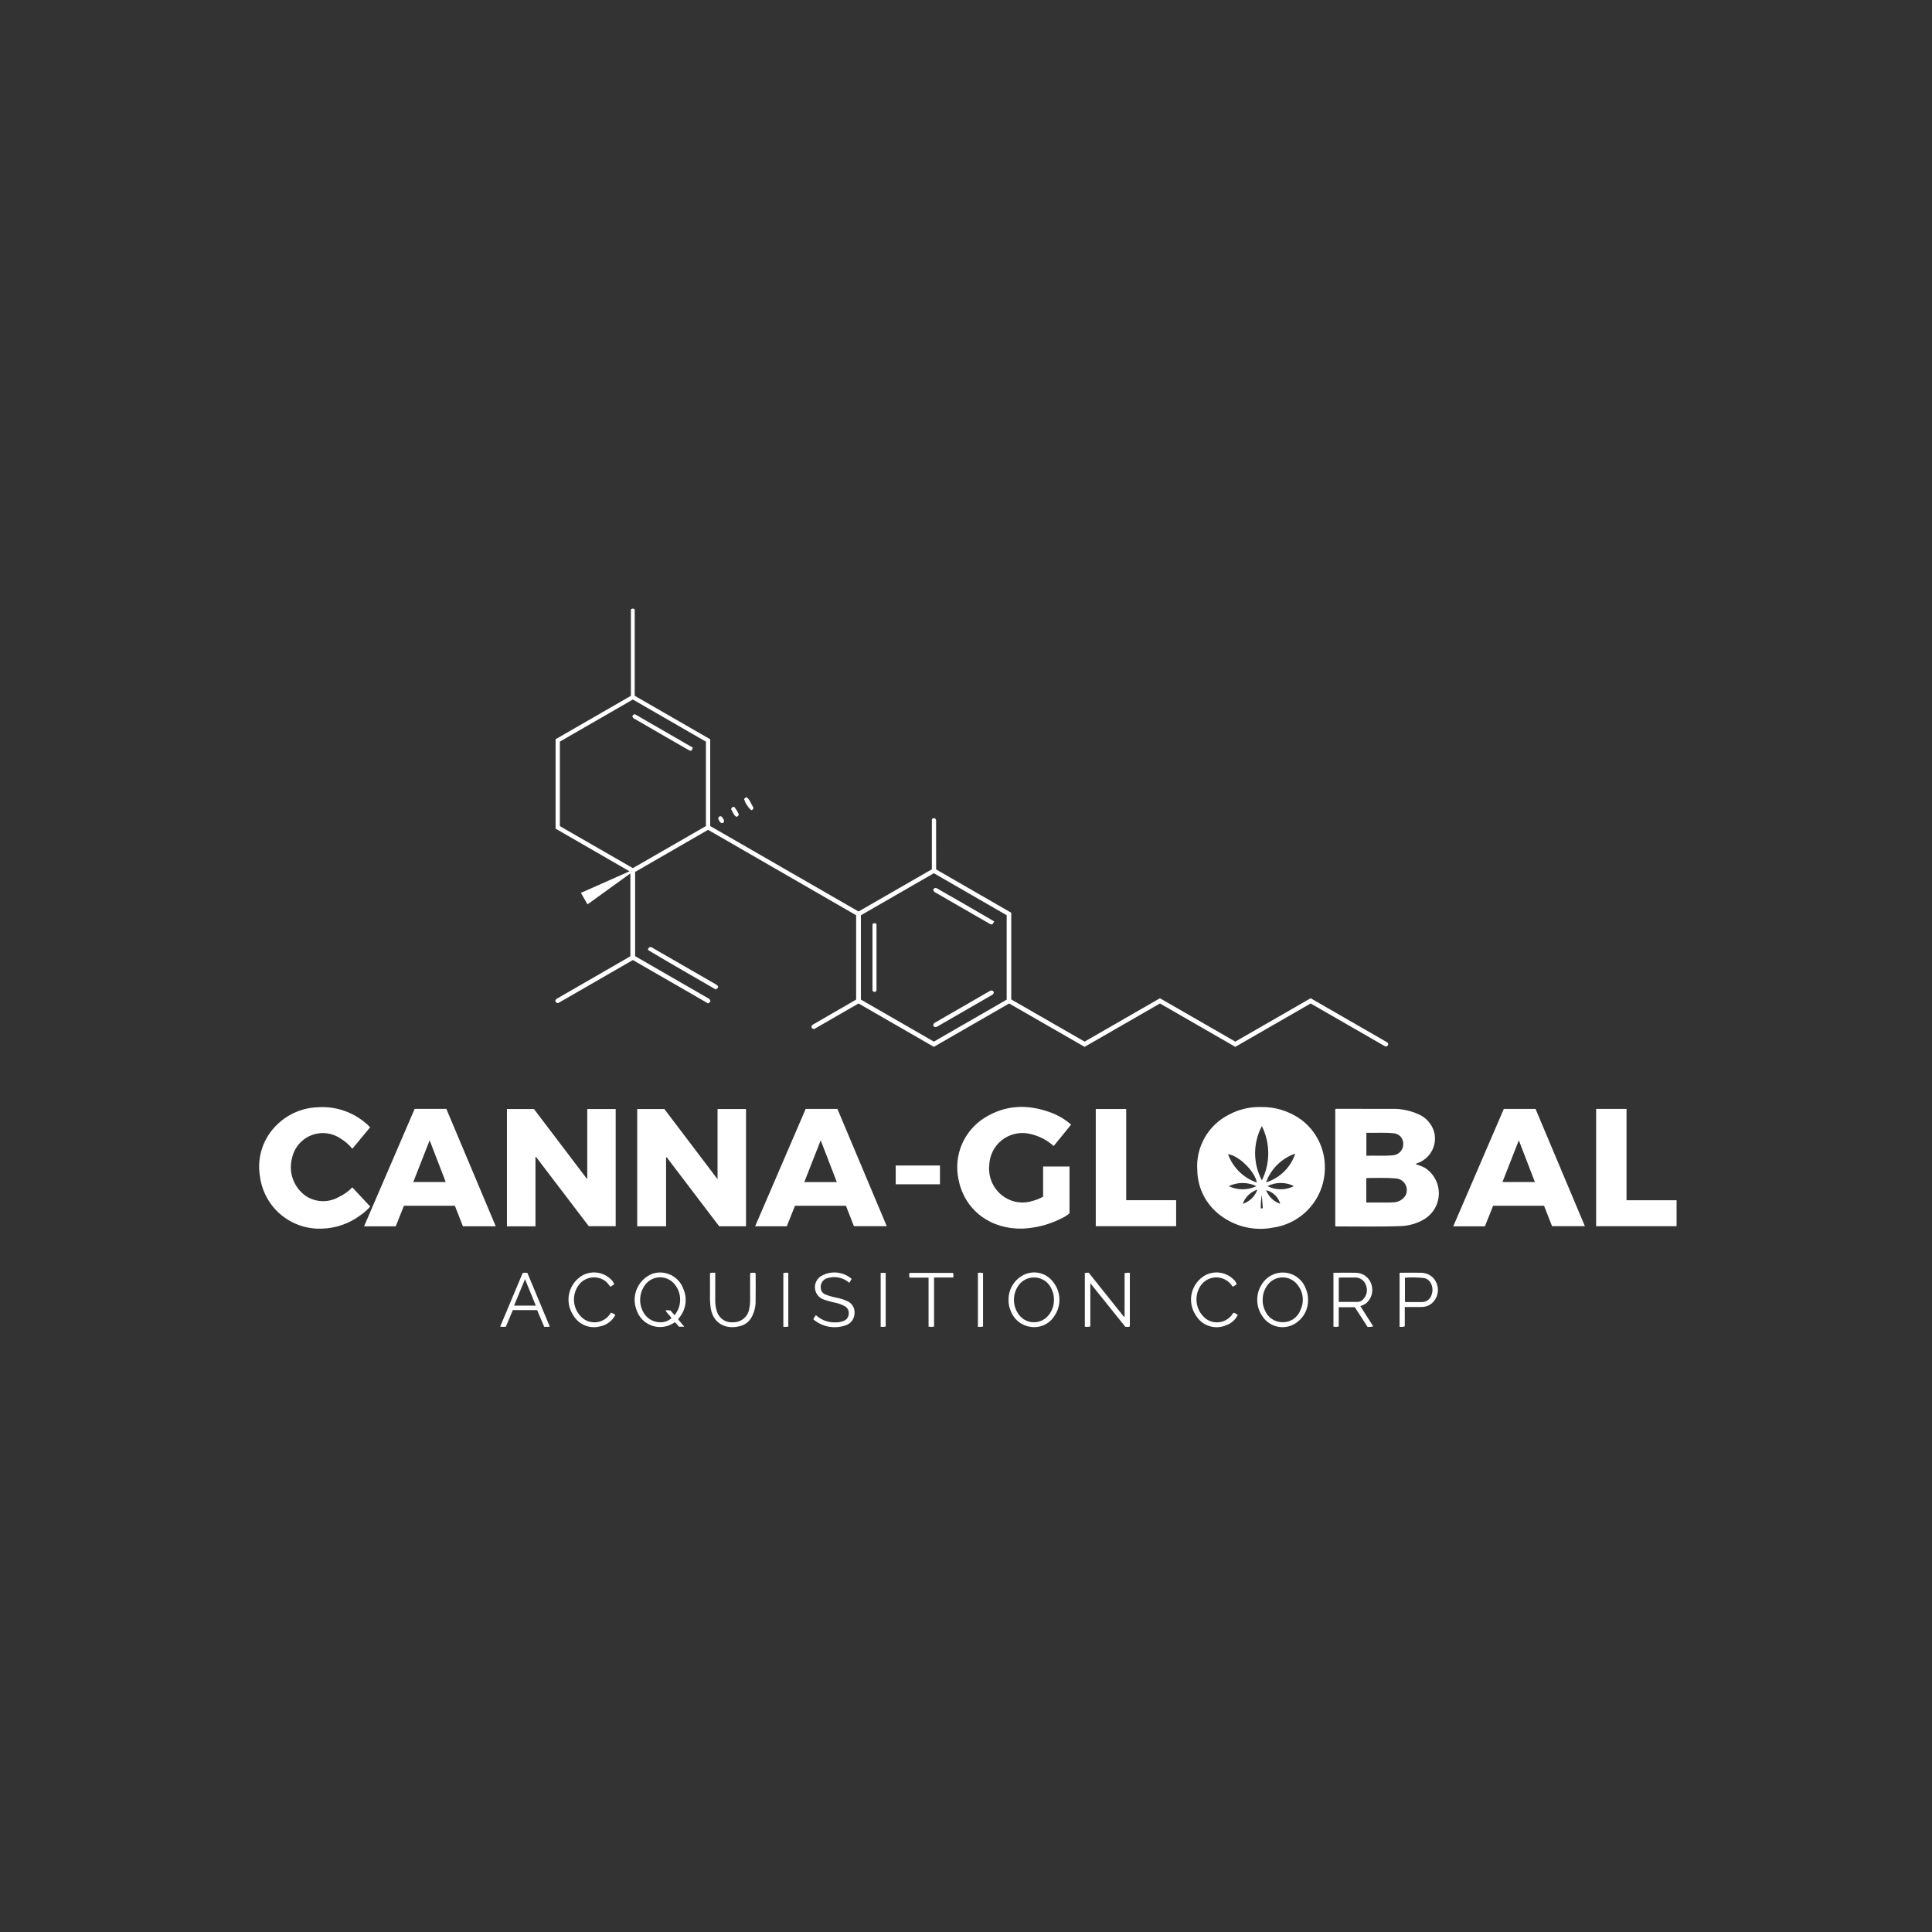 <svg width="500" height="500" viewBox="0 0 500 500" fill="none" xmlns="http://www.w3.org/2000/svg">
<rect x="0" y="0" width="500" height="500" fill="#333333" stroke="none"/>
<path d="M183.25 214.761L164.369 225.652V247.452C166.87 248.893 169.37 250.334 171.867 251.774C175.604 253.929 179.341 256.084 183.077 258.239C183.397 258.424 183.757 258.565 183.861 259.053C183.825 259.167 183.771 259.275 183.701 259.373C183.557 259.489 183.4 259.589 183.233 259.67L163.784 248.46L144.439 259.608C143.981 259.546 143.748 259.379 143.715 259.021C143.799 258.528 144.212 258.4 144.55 258.205C150.464 254.793 156.379 251.383 162.295 247.975C162.566 247.819 162.833 247.655 163.142 247.47V226.041L152.046 234.051L150.334 231.073L162.918 225.493L143.787 214.453V191.309C150.224 187.6 156.682 183.878 163.27 180.082V157.722C163.677 157.42 163.933 157.432 164.265 157.721V180.065L183.803 191.321V213.781L222.192 235.893L241.167 224.969V211.995C241.268 211.875 241.405 211.793 241.558 211.761C241.712 211.729 241.871 211.751 242.01 211.821C242.066 211.88 242.116 211.943 242.16 212.011C242.273 212.306 242.307 212.625 242.259 212.937C242.266 216.628 242.269 220.319 242.269 224.01C242.269 224.323 242.269 224.636 242.269 225.006L261.711 236.214V258.657C268.041 262.295 274.35 265.922 280.692 269.567L300.195 258.348L319.696 269.566L339.198 258.345C345.759 262.125 352.33 265.911 358.91 269.703C359.016 269.757 359.107 269.837 359.172 269.937C359.237 270.037 359.274 270.152 359.28 270.271C359.249 270.581 359.056 270.757 358.574 270.852L339.196 259.699L319.696 270.923L300.195 259.699C293.704 263.435 287.226 267.164 280.695 270.923L261.165 259.699L241.683 270.923L222.195 259.699L210.73 266.304C210.328 266.269 210.075 266.151 210.019 265.818C209.956 265.44 210.217 265.254 210.502 265.089C212.233 264.09 213.965 263.09 215.695 262.088C217.647 260.962 219.604 259.834 221.567 258.705V236.863C208.85 229.528 196.078 222.16 183.25 214.761ZM144.891 213.797C151.234 217.448 157.532 221.073 163.785 224.673C170.132 221.017 176.433 217.388 182.689 213.785V191.94L163.781 181.037L144.891 191.93V213.797ZM222.801 236.873V258.695L241.684 269.568L260.528 258.71V236.856L241.682 225.989L222.801 236.873Z" fill="white"/>
<path d="M345.562 317.321V287.099C345.74 286.879 345.987 286.967 346.203 286.966C350.837 286.962 355.472 286.954 360.106 286.968C362.514 286.899 364.906 287.377 367.103 288.365C368.052 288.773 368.901 289.382 369.593 290.15C370.285 290.917 370.803 291.825 371.112 292.811C371.558 294.379 371.421 296.057 370.725 297.531C370.029 299.006 368.821 300.179 367.326 300.831C366.972 300.918 366.639 301.074 366.346 301.291C367.16 301.516 367.951 301.819 368.706 302.198C369.846 302.914 370.783 303.913 371.424 305.097C372.066 306.281 372.392 307.61 372.37 308.957C372.348 310.304 371.979 311.622 371.299 312.784C370.619 313.947 369.65 314.914 368.487 315.593C366.674 316.647 364.629 317.236 362.533 317.309C356.959 317.526 351.379 317.382 345.801 317.393C345.719 317.377 345.639 317.353 345.562 317.321ZM353.588 311.217C355.518 311.217 357.349 311.219 359.18 311.215C359.609 311.222 360.039 311.207 360.466 311.169C361.127 311.18 361.78 311.018 362.359 310.699C362.938 310.381 363.424 309.916 363.769 309.352C364 308.888 364.108 308.372 364.083 307.854C364.057 307.336 363.9 306.833 363.625 306.394C363.349 305.954 362.966 305.592 362.511 305.343C362.056 305.094 361.545 304.966 361.027 304.97C358.627 304.744 356.223 304.888 353.82 304.866C353.747 304.865 353.672 304.928 353.588 304.967L353.588 311.217ZM353.615 293.164V299.108C355.966 299.02 358.248 299.218 360.526 298.983C361.26 298.926 361.943 298.587 362.433 298.037C362.923 297.488 363.182 296.77 363.156 296.035C363.167 295.684 363.109 295.334 362.986 295.006C362.862 294.678 362.674 294.377 362.434 294.122C362.194 293.866 361.905 293.66 361.585 293.516C361.265 293.372 360.92 293.293 360.569 293.283C358.264 293.041 355.954 293.245 353.615 293.164Z" fill="white"/>
<path d="M185.697 305.173V287.018H193.067V317.361H186.123L172.535 299.493L172.383 299.536V317.354H164.906V287.018H171.939L185.697 305.173Z" fill="white"/>
<path d="M151.984 304.946V287.014H159.34V317.337H152.375L138.72 299.409L138.579 299.458V317.367H131.195V287.017H138.189L151.821 304.989L151.984 304.946Z" fill="white"/>
<path d="M107.309 286.98H115.515C119.763 297.075 124.023 307.2 128.296 317.355H119.798L117.723 312.049H104.536L102.412 317.375H94.219L107.309 286.98ZM115.35 305.906L111.193 295.115C109.745 298.8 108.362 302.319 106.953 305.906H115.35Z" fill="white"/>
<path d="M208.511 286.986H216.723C220.967 297.075 225.211 307.161 229.49 317.333H220.995C220.328 315.629 219.634 313.855 218.93 312.055H205.741C205.046 313.794 204.34 315.563 203.621 317.361H195.43C199.799 307.216 204.159 297.091 208.511 286.986ZM216.56 305.914L212.396 295.116C210.941 298.822 209.562 302.335 208.157 305.914H216.56Z" fill="white"/>
<path d="M389.187 286.982H397.395C401.631 297.05 405.888 307.169 410.168 317.339H401.671C400.998 315.617 400.304 313.843 399.602 312.048H386.418C385.717 313.802 385.009 315.575 384.293 317.367H376.102C380.475 307.211 384.837 297.083 389.187 286.982ZM397.235 305.913C395.851 302.323 394.49 298.795 393.07 295.114C391.613 298.827 390.233 302.343 388.831 305.913H397.235Z" fill="white"/>
<path d="M269.959 301.898H276.785V314.017C276.094 314.583 275.329 315.052 274.51 315.411C271.435 316.95 268.069 317.82 264.633 317.964C256.648 318.184 249.699 313.479 248.067 305.263C247.412 302.233 247.706 299.075 248.908 296.219C250.111 293.362 252.164 290.945 254.788 289.295C260.223 285.892 265.977 285.73 271.886 287.901C273.839 288.612 275.642 289.682 277.202 291.054C275.68 292.921 274.187 294.753 272.694 296.585C270.878 294.969 268.666 293.865 266.283 293.386C265.06 293.142 263.797 293.167 262.585 293.461C261.372 293.754 260.237 294.308 259.26 295.084C258.283 295.86 257.487 296.84 256.928 297.956C256.368 299.071 256.058 300.295 256.02 301.542C255.85 303.16 256.134 304.792 256.837 306.258C257.541 307.724 258.638 308.966 260.006 309.845C261.078 310.541 262.293 310.985 263.561 311.145C264.828 311.305 266.116 311.176 267.327 310.769C268.246 310.523 269.131 310.161 269.959 309.692L269.959 301.898Z" fill="white"/>
<path d="M91.176 307.291L95.811 312.257C95.036 313.139 94.15 313.918 93.175 314.574C90.306 316.704 86.847 317.89 83.275 317.97C79.415 318.123 75.637 316.831 72.68 314.345C69.723 311.859 67.801 308.359 67.29 304.53C66.854 302.05 67.047 299.501 67.852 297.116C68.656 294.73 70.046 292.585 71.895 290.876C74.664 288.255 78.287 286.723 82.096 286.562C86.418 286.238 90.704 287.544 94.111 290.223C94.717 290.677 95.278 291.189 95.786 291.752L91.183 297.292C90.321 296.234 89.281 295.333 88.11 294.631C86.995 293.881 85.712 293.417 84.374 293.283C83.037 293.148 81.688 293.346 80.445 293.858C79.203 294.371 78.106 295.183 77.254 296.221C76.4 297.26 75.817 298.493 75.556 299.811C75.1 301.582 75.19 303.45 75.813 305.169C76.436 306.889 77.563 308.381 79.047 309.449C80.296 310.299 81.758 310.784 83.268 310.851C84.777 310.917 86.276 310.562 87.596 309.826C88.935 309.21 90.149 308.35 91.176 307.291Z" fill="white"/>
<path d="M283.582 287.006H291.461V310.612H304.387V317.336H283.582V287.006Z" fill="white"/>
<path d="M413.082 286.982H420.941V310.621H433.899V317.34H413.082V286.982Z" fill="white"/>
<path d="M282.175 343.284C281.711 343.403 281.227 343.425 280.754 343.348V329.451C281.086 329.367 281.432 329.347 281.771 329.394C284.805 333.191 287.845 336.997 290.892 340.81L291.044 340.756V329.507C291.488 329.391 291.95 329.357 292.406 329.406V343.276C292.079 343.496 291.704 343.354 291.242 343.383L282.175 332.101L282.175 343.284Z" fill="white"/>
<path d="M231.809 306.494V301.633H243.265V306.494H231.809Z" fill="white"/>
<path d="M175.484 341.424L177.082 343.344H175.73L174.778 342.269C174.57 342.198 174.466 342.306 174.349 342.383C173.515 342.931 172.564 343.277 171.573 343.394C170.582 343.51 169.578 343.394 168.64 343.054C167.701 342.714 166.855 342.16 166.169 341.436C165.482 340.712 164.974 339.837 164.685 338.882C164.029 337.092 164.104 335.114 164.896 333.379C165.687 331.644 167.131 330.291 168.913 329.612C170.488 329.12 172.191 329.254 173.669 329.987C175.147 330.721 176.284 331.996 176.844 333.548C177.378 334.759 177.566 336.095 177.386 337.407C177.206 338.718 176.666 339.954 175.826 340.977C175.723 341.111 175.622 341.245 175.484 341.424ZM174.567 340.366C175.509 339.239 176.024 337.817 176.023 336.348C176.023 334.879 175.505 333.457 174.563 332.331C174.121 331.794 173.569 331.358 172.944 331.054C172.319 330.749 171.635 330.584 170.94 330.568C170.245 330.552 169.554 330.687 168.916 330.963C168.278 331.239 167.706 331.649 167.241 332.166C166.381 333.169 165.845 334.409 165.705 335.723C165.565 337.037 165.827 338.362 166.457 339.524C166.852 340.291 167.442 340.941 168.167 341.409C168.893 341.877 169.728 342.146 170.59 342.19C171.166 342.24 171.747 342.174 172.297 341.995C172.846 341.816 173.354 341.527 173.79 341.147C173.342 340.393 172.616 339.932 172.25 339.097C172.678 339.073 173.106 339.094 173.529 339.16L174.567 340.366Z" fill="white"/>
<path d="M345.094 329.388C347.13 329.388 349.076 329.342 351.017 329.401C351.926 329.431 352.8 329.754 353.511 330.32C354.222 330.887 354.731 331.668 354.963 332.546C355.222 333.414 355.215 334.339 354.942 335.203C354.669 336.066 354.143 336.828 353.433 337.389C353.003 337.657 352.542 337.872 352.06 338.028L355.404 343.276C354.921 343.384 354.427 343.432 353.932 343.419L350.622 338.3H346.462V343.304C346.013 343.411 345.547 343.424 345.094 343.341V329.388ZM346.471 336.937C348.177 336.937 349.8 336.95 351.423 336.929C351.696 336.917 351.964 336.846 352.207 336.72C352.45 336.594 352.662 336.417 352.83 336.2C353.284 335.72 353.589 335.117 353.705 334.466C353.821 333.815 353.745 333.144 353.485 332.536C353.271 331.938 352.867 331.427 352.335 331.081C351.803 330.735 351.172 330.573 350.539 330.621C349.368 330.622 348.198 330.619 347.027 330.623C346.833 330.623 346.62 330.582 346.471 330.798L346.471 336.937Z" fill="white"/>
<path d="M261.008 336.339C260.997 335.119 261.301 333.918 261.891 332.85C262.48 331.783 263.335 330.885 264.373 330.244C265.67 329.43 267.224 329.13 268.731 329.403C270.238 329.677 271.588 330.505 272.515 331.723C273.538 332.971 274.122 334.52 274.178 336.132C274.235 337.744 273.759 339.33 272.826 340.646C272.186 341.64 271.272 342.428 270.194 342.916C269.117 343.403 267.921 343.568 266.752 343.392C265.58 343.241 264.474 342.769 263.556 342.027C262.637 341.284 261.942 340.302 261.549 339.189C261.159 338.291 260.974 337.317 261.008 336.339ZM272.757 336.226C272.764 335.36 272.572 334.505 272.195 333.726C271.89 332.95 271.393 332.265 270.751 331.733C270.109 331.201 269.342 330.841 268.524 330.685C267.705 330.53 266.86 330.584 266.067 330.844C265.275 331.103 264.562 331.559 263.993 332.169C263.017 333.286 262.457 334.707 262.41 336.19C262.362 337.673 262.83 339.127 263.733 340.304C264.178 340.885 264.749 341.357 265.403 341.686C266.057 342.014 266.776 342.191 267.508 342.202C268.24 342.212 268.964 342.057 269.627 341.748C270.291 341.439 270.875 340.984 271.337 340.416C272.312 339.243 272.818 337.75 272.757 336.226Z" fill="white"/>
<path d="M338.522 336.477C338.541 337.582 338.296 338.675 337.806 339.665C337.316 340.656 336.597 341.515 335.707 342.17C335.038 342.689 334.27 343.065 333.45 343.276C332.63 343.486 331.776 343.526 330.94 343.394C330.104 343.261 329.304 342.959 328.589 342.506C327.874 342.052 327.26 341.457 326.784 340.757C325.743 339.322 325.249 337.562 325.391 335.794C325.534 334.027 326.303 332.368 327.56 331.118C328.323 330.377 329.26 329.84 330.285 329.555C331.31 329.271 332.39 329.249 333.425 329.491C334.461 329.733 335.419 330.232 336.211 330.941C337.004 331.65 337.605 332.547 337.96 333.55C338.36 334.473 338.552 335.472 338.522 336.477ZM326.783 336.545C326.763 337.382 326.939 338.212 327.296 338.969C327.643 339.918 328.276 340.738 329.106 341.314C329.937 341.891 330.926 342.196 331.937 342.189C332.935 342.211 333.916 341.921 334.742 341.359C335.567 340.797 336.197 339.992 336.544 339.055C337.062 337.993 337.262 336.804 337.121 335.63C336.98 334.457 336.503 333.35 335.747 332.441C335.291 331.86 334.709 331.391 334.044 331.07C333.379 330.749 332.65 330.585 331.911 330.589C331.173 330.594 330.446 330.767 329.785 331.096C329.124 331.425 328.547 331.901 328.098 332.487C327.202 333.646 326.737 335.081 326.783 336.545Z" fill="white"/>
<path d="M363.56 338.251V343.255C363.127 343.403 362.663 343.444 362.211 343.371V329.481C362.398 329.307 362.638 329.385 362.854 329.384C364.514 329.377 366.175 329.353 367.834 329.388C368.801 329.399 369.737 329.734 370.49 330.341C371.244 330.948 371.771 331.79 371.988 332.733C372.229 333.666 372.166 334.653 371.807 335.548C371.449 336.443 370.813 337.2 369.993 337.708C369.289 338.098 368.49 338.285 367.686 338.249C366.345 338.258 365.004 338.251 363.56 338.251ZM363.6 336.907C363.692 336.938 363.787 336.96 363.883 336.973C365.227 336.977 366.57 336.983 367.914 336.977C368.491 336.995 369.058 336.821 369.524 336.48C369.991 336.14 370.331 335.654 370.49 335.099C371.176 333.283 370.295 331.109 368.61 330.776C366.948 330.571 365.269 330.535 363.6 330.671V336.907Z" fill="white"/>
<path d="M220.412 330.979L219.793 331.989C219.066 331.345 218.189 330.892 217.243 330.671C216.296 330.45 215.309 330.468 214.372 330.723C213.786 330.817 213.258 331.129 212.892 331.595C212.527 332.062 212.351 332.65 212.401 333.241C212.405 333.644 212.535 334.035 212.773 334.361C213.01 334.686 213.344 334.93 213.726 335.056C214.687 335.422 215.679 335.699 216.689 335.885C217.586 336.066 218.457 336.353 219.286 336.739C219.868 336.992 220.359 337.416 220.693 337.956C221.027 338.496 221.188 339.125 221.155 339.759C221.168 340.409 220.992 341.048 220.647 341.598C220.302 342.148 219.805 342.586 219.215 342.857C217.78 343.439 216.215 343.618 214.686 343.377C213.157 343.137 211.723 342.484 210.537 341.49C210.482 341.235 210.683 341.077 210.787 340.885C210.882 340.711 211.008 340.554 211.144 340.356C211.843 340.998 212.662 341.494 213.554 341.816C214.447 342.139 215.394 342.28 216.342 342.233C217.03 342.237 217.713 342.107 218.351 341.848C218.702 341.718 219.009 341.491 219.237 341.194C219.465 340.896 219.605 340.541 219.64 340.168C219.709 339.77 219.659 339.361 219.496 338.992C219.332 338.623 219.063 338.311 218.721 338.096C217.851 337.602 216.903 337.262 215.917 337.09C214.996 336.894 214.088 336.639 213.2 336.324C212.608 336.124 212.083 335.764 211.683 335.283C211.283 334.803 211.024 334.221 210.935 333.602C210.846 332.983 210.931 332.352 211.179 331.778C211.427 331.205 211.829 330.711 212.341 330.352C213.575 329.576 215.026 329.218 216.48 329.331C217.934 329.444 219.312 330.021 220.412 330.979Z" fill="white"/>
<path d="M185.107 329.363C185.107 331.829 185.113 334.144 185.104 336.458C185.08 337.373 185.202 338.287 185.467 339.164C185.693 340.095 186.246 340.914 187.026 341.471C187.805 342.028 188.759 342.286 189.713 342.198C190.697 342.229 191.66 341.904 192.425 341.284C193.19 340.664 193.706 339.789 193.88 338.82C194.064 337.952 194.148 337.066 194.133 336.18C194.134 334.149 194.135 332.119 194.135 330.088C194.135 329.891 194.152 329.695 194.164 329.451C194.577 329.364 195.001 329.351 195.418 329.411C195.627 329.617 195.56 329.859 195.56 330.079C195.565 332.253 195.592 334.427 195.552 336.6C195.593 338.151 195.206 339.683 194.434 341.029C193.882 341.98 193.007 342.701 191.968 343.062C188.588 344.175 184.683 343.113 183.922 338.513C183.768 337.322 183.711 336.121 183.751 334.921C183.746 333.12 183.749 331.319 183.749 329.506C184.177 329.262 184.595 329.443 185.107 329.363Z" fill="white"/>
<path d="M142.273 343.306C142.128 343.342 141.981 343.368 141.833 343.385C141.521 343.393 141.208 343.388 140.847 343.388L139.005 339.054H132.72L130.916 343.352C130.426 343.416 129.929 343.407 129.441 343.326C131.403 338.657 133.346 334.034 135.269 329.456C135.667 329.359 136.082 329.349 136.484 329.428L142.273 343.306ZM138.669 337.894C137.739 335.618 136.844 333.427 135.873 331.049C134.885 333.431 133.975 335.629 133.036 337.894H138.669Z" fill="white"/>
<path d="M320.056 332.364C319.927 332.456 319.795 332.561 319.653 332.65C319.462 332.77 319.263 332.876 319.081 332.981C319.004 332.928 318.939 332.908 318.916 332.865C318.447 332.126 317.789 331.526 317.01 331.128C316.231 330.729 315.36 330.546 314.487 330.597C313.613 330.648 312.769 330.932 312.043 331.419C311.316 331.906 310.732 332.579 310.353 333.367C309.665 334.698 309.47 336.229 309.8 337.691C310.131 339.152 310.967 340.45 312.161 341.355C313.22 342.089 314.526 342.373 315.795 342.147C317.063 341.92 318.19 341.2 318.929 340.144C319.027 340.007 319.121 339.867 319.212 339.736C319.417 339.75 319.614 339.824 319.778 339.949C319.951 340.042 320.122 340.141 320.351 340.27C319.765 341.503 318.72 342.458 317.44 342.932C316.04 343.564 314.456 343.659 312.991 343.198C311.526 342.736 310.283 341.751 309.498 340.431C308.927 339.598 308.537 338.655 308.352 337.662C308.168 336.669 308.193 335.649 308.427 334.667C308.66 333.684 309.097 332.762 309.708 331.958C310.32 331.155 311.093 330.488 311.977 330.001C313.18 329.383 314.55 329.171 315.883 329.396C317.216 329.621 318.44 330.272 319.373 331.25C319.69 331.559 319.924 331.942 320.056 332.364Z" fill="white"/>
<path d="M158.116 339.705C158.523 339.844 158.908 340.04 159.259 340.288C158.872 341.046 158.319 341.707 157.641 342.221C156.962 342.735 156.176 343.089 155.342 343.256C154.031 343.618 152.637 343.537 151.377 343.023C150.118 342.509 149.064 341.593 148.381 340.416C147.812 339.582 147.425 338.638 147.243 337.645C147.062 336.652 147.09 335.632 147.325 334.65C147.561 333.669 148 332.747 148.613 331.945C149.226 331.143 150 330.478 150.885 329.993C152.09 329.378 153.46 329.17 154.793 329.399C156.125 329.628 157.348 330.282 158.278 331.264C158.586 331.566 158.815 331.939 158.946 332.35C158.642 332.63 158.285 332.846 157.896 332.986C157.545 332.395 157.086 331.875 156.544 331.452C155.602 330.813 154.472 330.515 153.337 330.604C152.203 330.693 151.133 331.166 150.303 331.944C149.677 332.592 149.197 333.367 148.897 334.217C148.597 335.067 148.483 335.971 148.563 336.869C148.643 337.766 148.915 338.636 149.36 339.42C149.806 340.203 150.415 340.881 151.146 341.409C152.195 342.103 153.472 342.364 154.709 342.139C155.947 341.914 157.05 341.219 157.787 340.2C157.902 340.043 158.003 339.876 158.116 339.705Z" fill="white"/>
<path d="M241.736 330.617V343.318C241.266 343.415 240.781 343.416 240.311 343.32V330.651H235.396C235.273 330.254 235.269 329.829 235.385 329.43H246.629C246.774 329.809 246.794 330.225 246.686 330.617L241.736 330.617Z" fill="white"/>
<path d="M167.718 245.867C167.693 245.691 167.736 245.512 167.839 245.367C167.942 245.222 168.096 245.122 168.27 245.088C168.554 245.119 168.824 245.229 169.049 245.406C174.414 248.496 179.779 251.588 185.142 254.681C185.241 254.738 185.343 254.791 185.436 254.857C186.044 255.286 186.008 255.613 185.225 256.064C179.416 252.683 173.518 249.36 167.718 245.867Z" fill="white"/>
<path d="M253.082 329.418C253.523 329.35 253.973 329.362 254.41 329.454V343.319C253.972 343.396 253.526 343.42 253.082 343.39V329.418Z" fill="white"/>
<path d="M204.014 343.326C203.59 343.394 203.159 343.416 202.73 343.393V329.464C203.151 329.363 203.585 329.339 204.014 329.393V343.326Z" fill="white"/>
<path d="M227.918 329.422H229.217V343.318C228.789 343.4 228.352 343.42 227.918 343.378V329.422Z" fill="white"/>
<path d="M195.004 209.047C194.914 209.445 194.744 209.644 194.415 209.67C193.567 208.925 192.935 207.965 192.586 206.891C192.644 206.616 192.793 206.426 193.241 206.328C194.127 207.003 194.414 208.165 195.004 209.047Z" fill="white"/>
<path d="M191.192 210.731C191.184 210.895 191.118 211.051 191.006 211.171C190.894 211.291 190.744 211.368 190.581 211.387C189.799 210.968 189.665 210.061 189.215 209.442C189.334 208.882 189.625 208.763 190.089 208.873C190.524 209.449 190.894 210.073 191.192 210.731Z" fill="white"/>
<path d="M185.844 211.863C185.981 211.366 186.215 211.149 186.703 211.294C187.032 211.611 187.275 212.006 187.408 212.444C187.368 212.808 187.183 213.045 186.864 213.016C186.192 212.955 186.177 212.28 185.844 211.863Z" fill="white"/>
<path d="M163.668 185.41C163.725 185.024 163.965 184.94 164.297 184.828L179.304 193.491C179.01 194.393 178.85 194.472 178.162 194.08C176.177 192.952 174.204 191.803 172.227 190.661C169.657 189.177 167.087 187.691 164.518 186.205C164.181 186.009 163.773 185.88 163.668 185.41Z" fill="white"/>
<path d="M257.217 256.824C257.18 256.99 257.104 257.145 256.995 257.276C256.886 257.407 256.747 257.51 256.59 257.576C251.943 260.259 247.295 262.941 242.647 265.623C242.478 265.748 242.277 265.82 242.067 265.831C241.928 265.818 241.798 265.758 241.698 265.662C241.598 265.565 241.534 265.437 241.516 265.299C241.555 264.895 241.851 264.728 242.154 264.553C246.754 261.901 251.352 259.247 255.949 256.591C256.43 256.314 256.9 256.111 257.217 256.824Z" fill="white"/>
<path d="M241.527 230.327C241.604 230.011 241.759 229.83 242.236 229.764C247.181 232.61 252.269 235.495 257.296 238.454C256.834 239.378 256.72 239.417 255.963 238.982C253.635 237.648 251.311 236.308 248.989 234.964C246.788 233.695 244.587 232.427 242.387 231.158C242.047 230.962 241.643 230.824 241.527 230.327Z" fill="white"/>
<path d="M225.797 239.178C226.193 238.799 226.492 238.819 226.837 239.172V256.409C226.522 256.788 226.194 256.825 225.797 256.412V239.178Z" fill="white"/>
<path d="M342.874 302.118C342.907 305.9 341.565 309.565 339.098 312.432C336.631 315.299 333.207 317.171 329.462 317.702C327.083 318.168 324.632 318.123 322.272 317.569C319.912 317.015 317.697 315.966 315.773 314.49C313.98 313.145 312.516 311.41 311.492 309.416C310.467 307.423 309.91 305.222 309.862 302.981C309.63 300.005 310.294 297.028 311.769 294.433C313.244 291.838 315.462 289.744 318.137 288.421C320.625 287.103 323.407 286.44 326.222 286.493C329.966 286.402 333.637 287.534 336.678 289.72C338.615 291.152 340.187 293.021 341.263 295.176C342.34 297.331 342.892 299.71 342.874 302.118ZM326.57 305.476C327.655 303.294 328.22 300.891 328.22 298.454C328.22 296.018 327.655 293.614 326.571 291.432C325.422 293.595 324.822 296.006 324.822 298.454C324.822 300.903 325.422 303.314 326.57 305.476ZM325.262 306.048C324.813 303.186 320.609 299.044 317.815 298.701C318.429 300.403 319.417 301.946 320.706 303.218C321.994 304.489 323.551 305.456 325.262 306.048ZM335.205 298.56C333.467 299.154 331.885 300.132 330.577 301.421C329.268 302.711 328.267 304.278 327.647 306.007C329.408 305.456 331.013 304.493 332.327 303.198C333.641 301.902 334.628 300.313 335.205 298.56ZM317.987 306.976C319.109 307.509 320.336 307.786 321.578 307.786C322.82 307.787 324.047 307.511 325.169 306.978C324.049 306.439 322.822 306.159 321.578 306.159C320.335 306.158 319.108 306.438 317.987 306.976ZM328.015 306.967C329.078 307.509 330.255 307.791 331.448 307.79C332.641 307.79 333.817 307.506 334.88 306.962C333.815 306.427 332.639 306.148 331.447 306.149C330.255 306.15 329.079 306.43 328.015 306.967ZM331.321 311.528C331.08 310.673 330.616 309.897 329.976 309.28C329.336 308.663 328.544 308.227 327.68 308.017C327.986 308.838 328.471 309.579 329.101 310.187C329.731 310.795 330.49 311.253 331.321 311.528ZM325.406 307.88C324.535 308.163 323.74 308.641 323.083 309.28C322.426 309.918 321.924 310.698 321.616 311.56C322.488 311.28 323.284 310.802 323.942 310.163C324.599 309.525 325.1 308.744 325.406 307.88ZM326.555 309.246C326.358 310.386 326.268 311.542 326.287 312.7C326.499 312.758 326.662 312.815 326.81 312.619L326.555 309.246Z" fill="white"/>
</svg>
